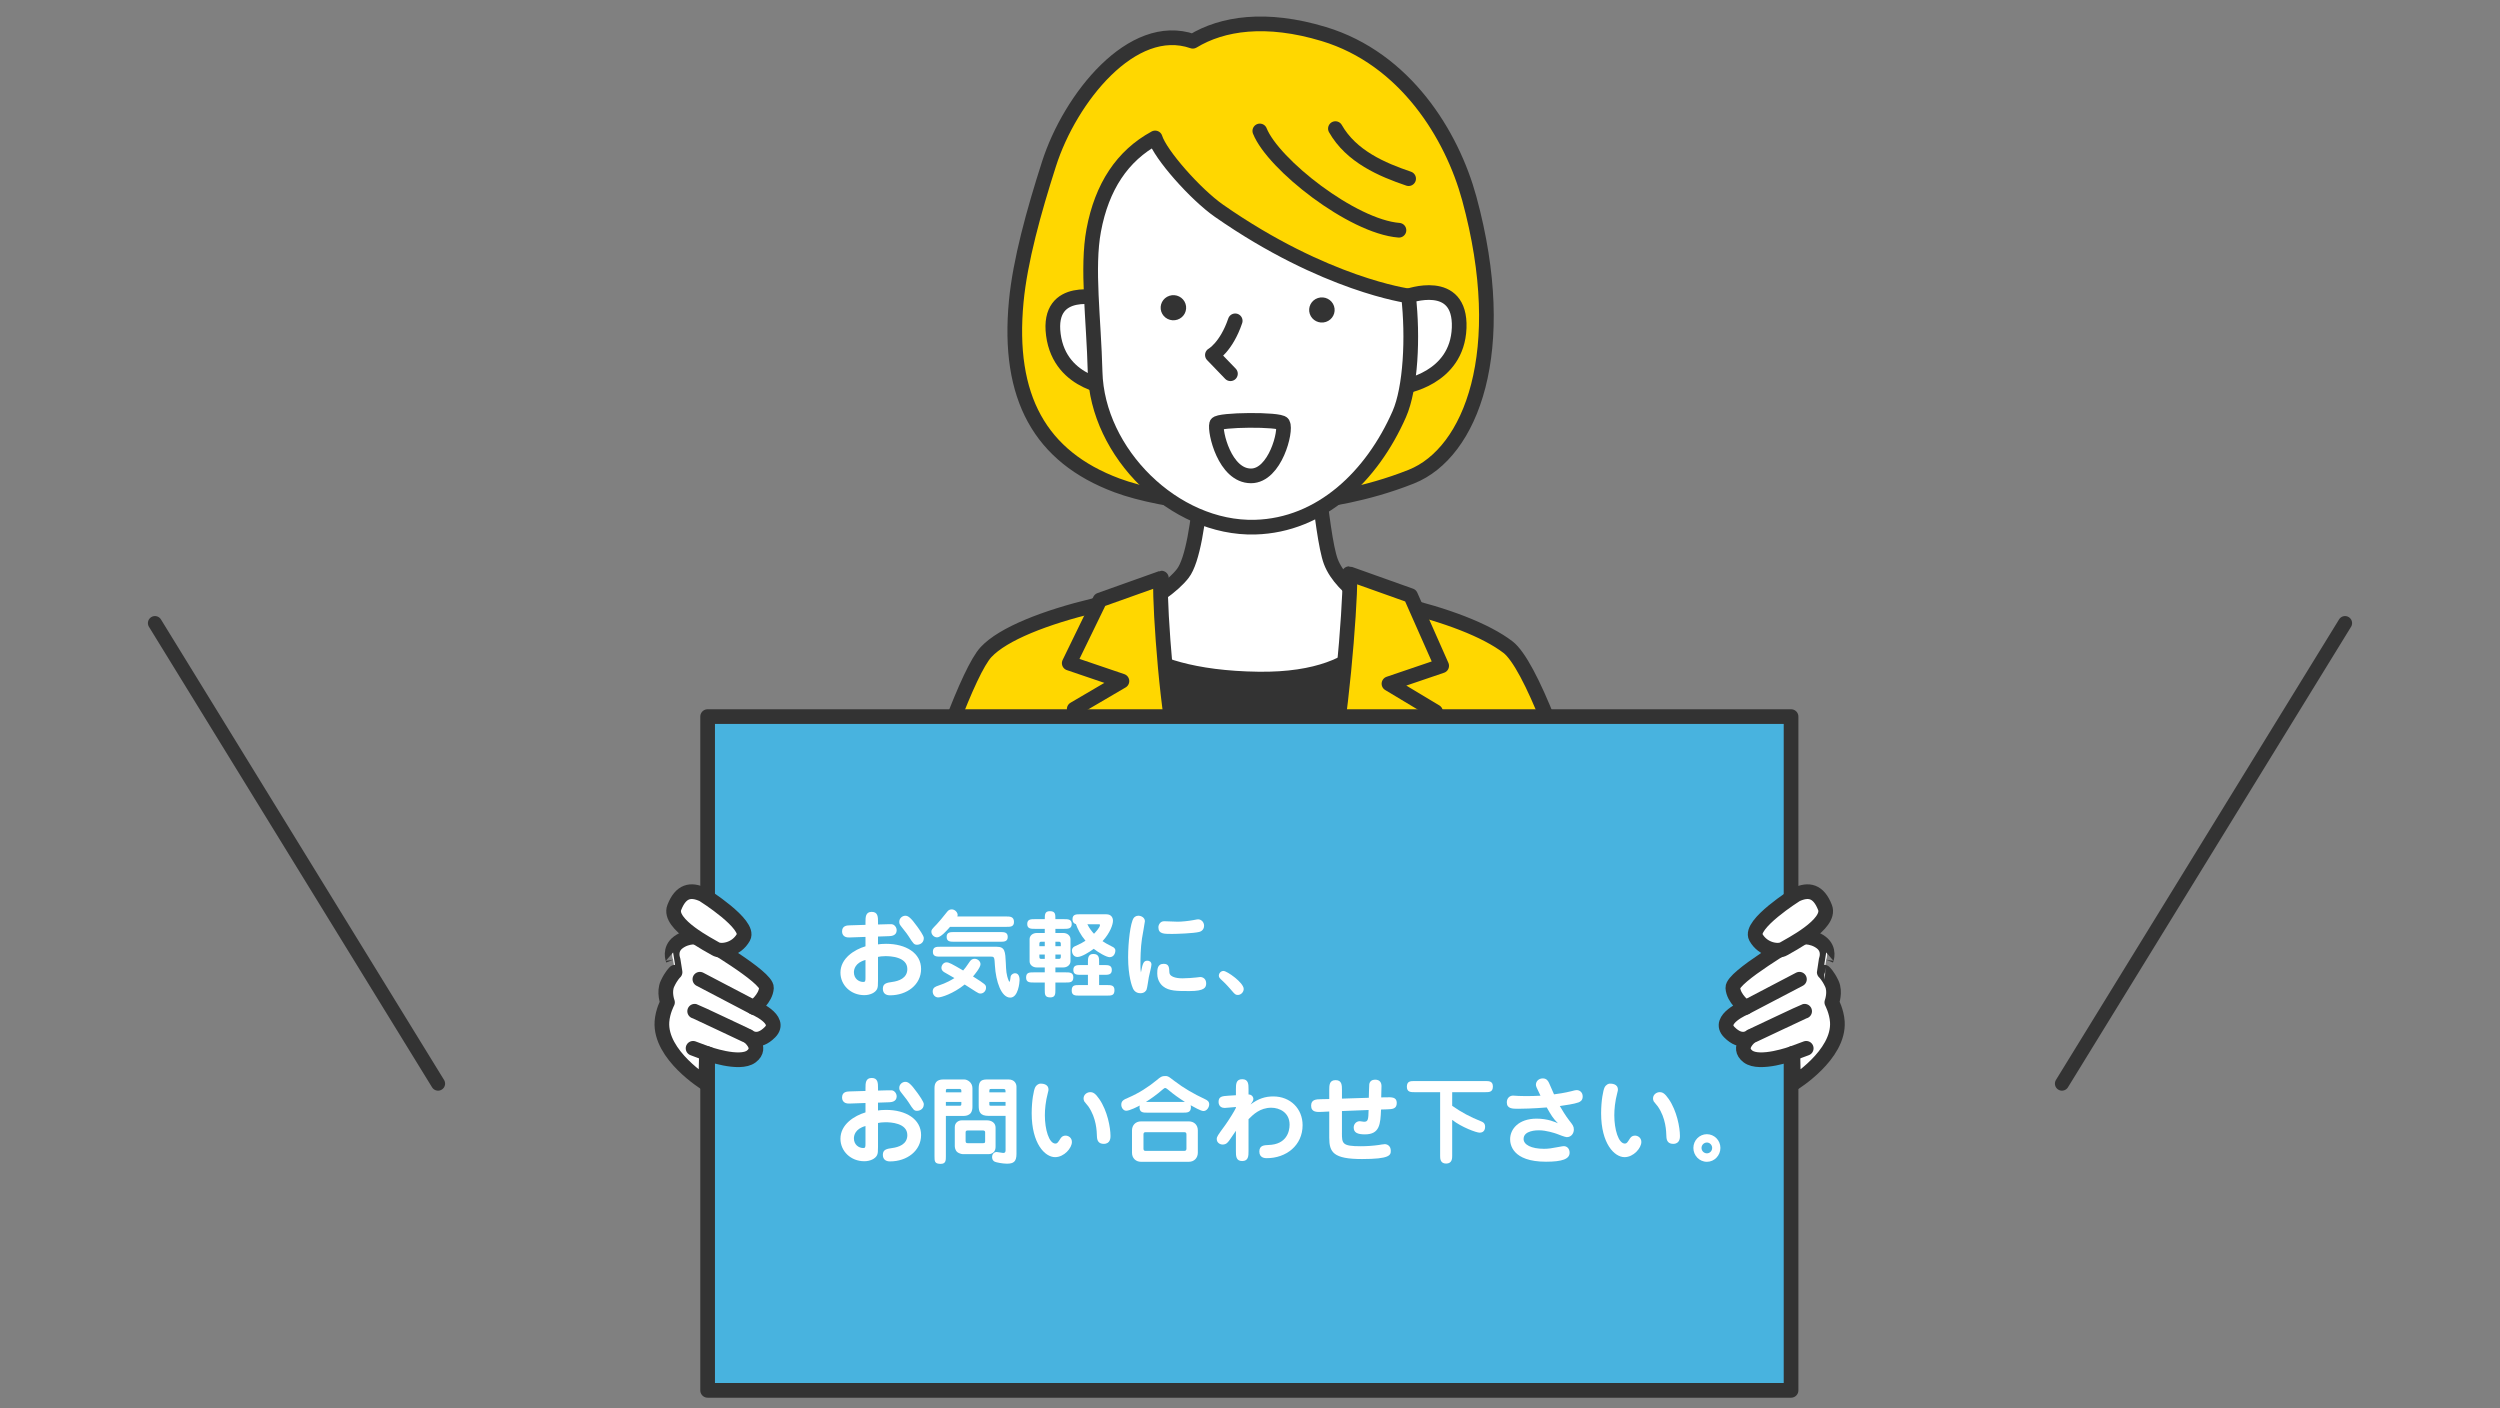 <?xml version="1.0" encoding="utf-8"?>
<!-- Generator: Adobe Illustrator 16.0.3, SVG Export Plug-In . SVG Version: 6.00 Build 0)  -->
<!DOCTYPE svg PUBLIC "-//W3C//DTD SVG 1.1//EN" "http://www.w3.org/Graphics/SVG/1.1/DTD/svg11.dtd">
<svg version="1.1" id="レイヤー_1" xmlns="http://www.w3.org/2000/svg" xmlns:xlink="http://www.w3.org/1999/xlink" x="0px"
	 y="0px" width="355px" height="200px" viewBox="0 0 355 200" enable-background="new 0 0 355 200" xml:space="preserve">
<rect x="0" y="0" width="355" height="200" fill="#808080" stroke="none"/>
<g>
	<g>
		<g>
			<g>
				<g>
					<g>
						
							<path fill="#FFD700" stroke="#333333" stroke-width="2.085" stroke-linecap="round" stroke-linejoin="round" stroke-miterlimit="10" d="
							M214.132,91.891c-6.313-4.833-22.803-8.64-37.105-8.64c-13.104,0-32.175,4.152-37.011,9.347
							c-4.836,5.193-19.022,51.802-18.143,62.358c1.073,12.872,13.672,15.337,23.684,19.924
							c-1.457,12.542-3.308,17.843-3.308,17.843h71.777c0,0-2.533-5.574-4.287-17.843c12.515-6.173,23.822-8.36,24.107-15.521
							C234.381,145.959,220.443,96.726,214.132,91.891z"/>
						<path fill="#333333" d="M161.426,91.296h35.045c0,0-2.542,16.403-5.967,24.542c-3.43,8.143-12.443,23.042-12.443,23.042
							s-10.411-19.659-12.951-26.172C162.569,106.195,161.426,91.296,161.426,91.296z"/>
						
							<path fill="#FFFFFF" stroke="#333333" stroke-width="2.085" stroke-linecap="round" stroke-linejoin="round" stroke-miterlimit="10" d="
							M196.721,86.898c0,0-6.158-2.934-7.75-7.172c-1.39-3.708-2.658-20.612-2.658-20.612l-15.149-0.166
							c0,0-0.341,18.822-3.215,22.492c-2.898,3.694-10.584,6.859-10.584,6.859s2.584,7.884,21.332,8.129
							C195.753,96.653,196.721,86.898,196.721,86.898z"/>
						
							<path fill="#FFD700" stroke="#333333" stroke-width="2.085" stroke-linecap="round" stroke-linejoin="round" stroke-miterlimit="10" d="
							M189.373,106.195c1.398-6.843,2.689-24.734,2.2-24.732l8.728,3.112l4.416,9.97l-7.484,2.545l6.615,3.973
							c0,0-4.223,13.094-8.861,21.76c-3.834,7.164-20.722,22.441-20.722,22.441S187.252,116.589,189.373,106.195z"/>
						
							<path fill="#FFD700" stroke="#333333" stroke-width="2.085" stroke-linecap="round" stroke-linejoin="round" stroke-miterlimit="10" d="
							M166.811,104.994c-1.398-6.846-2.381-22.906-1.89-22.904l-8.728,3.112l-4.362,8.969l7.483,2.544l-6.775,3.973
							c0,0,3.281,12.754,8.689,21.609c3.614,5.918,16.958,18.959,16.958,18.959l2.029-4.006
							C177.273,128.979,168.373,112.639,166.811,104.994z"/>
						
							<ellipse fill="#FFFFFF" stroke="#231815" stroke-width="2.085" stroke-linecap="round" stroke-linejoin="round" stroke-miterlimit="10" cx="178.125" cy="155.166" rx="3.212" ry="3.168"/>
						
							<path fill="#FFD700" stroke="#333333" stroke-width="2.085" stroke-linecap="round" stroke-linejoin="round" stroke-miterlimit="10" d="
							M208.639,28.188c-2.455-9.016-9.09-19.861-20.666-23.356c-8.197-2.476-14.408-1.521-18.595,1.026
							c-8.615-3-17.433,8.1-20.415,17.405c-2.174,6.785-4.104,13.76-4.655,19.534c-1.299,13.609,3.396,22.059,14.306,26.129
							c6.681,2.495,20.052,3.93,29.032,2.088c0,0,6.095-0.668,12.781-3.34C208.871,64.298,214.546,49.891,208.639,28.188z"/>
						
							<path fill="#FFFFFF" stroke="#333333" stroke-width="2.085" stroke-linecap="round" stroke-linejoin="round" stroke-miterlimit="10" d="
							M156.472,42.404c0,0-7.848-2.091-6.892,5.14c0.954,7.232,8.728,7.593,8.728,7.593"/>
						
							<path fill="#FFFFFF" stroke="#333333" stroke-width="2.085" stroke-linecap="round" stroke-linejoin="round" stroke-miterlimit="10" d="
							M199.854,42.069c0,0,7.615-2.8,7.347,4.488c-0.271,7.29-7.976,8.357-7.976,8.357"/>
						
							<path fill="none" stroke="#333333" stroke-width="2.085" stroke-linecap="round" stroke-linejoin="round" stroke-miterlimit="10" d="
							M200.025,25.37c-3.776-1.281-8.14-3.141-10.396-7.108"/>
						
							<path fill="none" stroke="#231815" stroke-width="2.085" stroke-linecap="round" stroke-linejoin="round" stroke-miterlimit="10" d="
							M165.826,25.097c0.478,3.295,2.387,8.63,7.225,11.743"/>
						
							<path fill="none" stroke="#333333" stroke-width="2.085" stroke-linecap="round" stroke-linejoin="round" stroke-miterlimit="10" d="
							M178.894,18.594c1.895,4.75,13.122,13.568,19.757,14.1"/>
						<g>
							
								<rect x="100.482" y="101.755" fill="#48B3DF" stroke="#333333" stroke-width="2.085" stroke-linecap="round" stroke-linejoin="round" stroke-miterlimit="10" width="153.848" height="95.677"/>
							<g>
								<path fill="#FFFFFF" stroke="#333333" stroke-width="2.085" stroke-linecap="round" stroke-linejoin="round" d="
									M95.577,136.287c0,0-0.6-1.471,0.732-2.469c1.328-0.994,3.05-0.83,3.329-0.557c0.28,0.276,9.291,5.455,9.198,7.012
									c-0.094,1.559-1.805,2.783-1.805,2.783s4.118,1.67,2.313,3.506c-1.782,1.814-3.048,0.613-3.048,0.613
									s2.066,1.557,0.396,2.838c-1.672,1.282-6.377-0.445-6.377-0.445l-0.098,4.269c0,0-6.543-4.007-6.22-8.76
									c0.1-1.466,0.787-2.742,0.787-2.742s-0.555-1.47,0.003-2.659s1.07-1.627,1.07-1.627S95.67,136.928,95.577,136.287z"/>
								
									<line fill="none" stroke="#333333" stroke-width="2.085" stroke-linecap="round" stroke-linejoin="round" x1="99.382" y1="139.05" x2="107.032" y2="143.057"/>
								<path fill="#FFFFFF" stroke="#333333" stroke-width="2.085" stroke-linecap="round" stroke-linejoin="round" d="
									M98.642,143.596c0.186,0.047,7.271,3.401,7.271,3.401"/>
								
									<line fill="none" stroke="#333333" stroke-width="2.085" stroke-linecap="round" stroke-linejoin="round" x1="98.416" y1="148.861" x2="100.681" y2="149.708"/>
								<path fill="#FFFFFF" stroke="#333333" stroke-width="2.085" stroke-linecap="round" stroke-linejoin="round" d="
									M99.848,127.042c0,0,6.738,4.222,5.717,6.054s-3.21,2.094-3.953,1.637c-0.742-0.461-6.795-3.485-5.864-5.867
									C96.673,126.484,98.084,126.216,99.848,127.042z"/>
							</g>
							<g>
								<path fill="#FFFFFF" stroke="#333333" stroke-width="2.085" stroke-linecap="round" stroke-linejoin="round" d="
									M259.321,136.287c0,0,0.599-1.471-0.73-2.469c-1.329-0.994-3.051-0.83-3.33-0.557c-0.278,0.276-9.291,5.455-9.198,7.012
									c0.093,1.559,1.806,2.783,1.806,2.783s-4.12,1.67-2.313,3.506c1.781,1.814,3.047,0.613,3.047,0.613
									s-2.063,1.557-0.396,2.838c1.67,1.282,6.377-0.445,6.377-0.445l0.097,4.269c0,0,6.543-4.007,6.221-8.76
									c-0.1-1.466-0.784-2.742-0.784-2.742s0.553-1.47-0.002-2.659c-0.561-1.189-1.073-1.627-1.073-1.627
									S259.229,136.928,259.321,136.287z"/>
								
									<line fill="none" stroke="#333333" stroke-width="2.085" stroke-linecap="round" stroke-linejoin="round" x1="255.52" y1="139.05" x2="247.867" y2="143.057"/>
								<path fill="#FFFFFF" stroke="#333333" stroke-width="2.085" stroke-linecap="round" stroke-linejoin="round" d="
									M256.258,143.596c-0.186,0.047-7.271,3.401-7.271,3.401"/>
								
									<line fill="none" stroke="#333333" stroke-width="2.085" stroke-linecap="round" stroke-linejoin="round" x1="256.484" y1="148.861" x2="254.586" y2="149.566"/>
								<path fill="#FFFFFF" stroke="#333333" stroke-width="2.085" stroke-linecap="round" stroke-linejoin="round" d="
									M255.052,127.042c0,0-6.735,4.222-5.717,6.054c1.021,1.832,3.211,2.094,3.952,1.637c0.743-0.461,6.798-3.485,5.867-5.867
									C258.227,126.484,256.816,126.216,255.052,127.042z"/>
							</g>
						</g>
						
							<path fill="#FFFFFF" stroke="#333333" stroke-width="2.085" stroke-linecap="round" stroke-linejoin="round" stroke-miterlimit="10" d="
							M155.311,32.695c-1.001,5.367,0.003,12.574,0.193,20.116c0.291,11.471,11.235,22.357,22.723,22.044
							c9.334-0.254,16.59-7.218,20.473-16.052c1.619-3.688,1.982-10.943,1.306-16.787c0,0-11.81-1.559-26.896-12.076
							c-3.338-2.327-8.344-7.984-9.078-10.351C159.385,22.11,156.467,26.503,155.311,32.695z"/>
						<path fill="#333333" d="M189.428,43.457c0.313,0.937-0.203,1.946-1.15,2.255c-0.95,0.309-1.975-0.2-2.288-1.136
							c-0.313-0.938,0.204-1.947,1.153-2.256C188.092,42.012,189.115,42.521,189.428,43.457z"/>
						<path fill="#333333" d="M168.342,43.138c0.313,0.937-0.203,1.946-1.152,2.255c-0.949,0.308-1.973-0.2-2.288-1.135
							c-0.313-0.938,0.204-1.947,1.153-2.256C167.005,41.691,168.029,42.2,168.342,43.138z"/>
						
							<path fill="#FFFFFF" stroke="#333333" stroke-width="2.085" stroke-linecap="round" stroke-linejoin="round" stroke-miterlimit="10" d="
							M175.4,45.558c-1.271,3.757-3.241,4.853-3.241,4.853l2.563,2.659"/>
						
							<path fill="#FFFFFF" stroke="#333333" stroke-width="2.085" stroke-linecap="round" stroke-linejoin="round" stroke-miterlimit="10" d="
							M182.156,60.152c0.549,0.97-1.066,7.422-4.515,7.422c-3.747,0-5.175-6.308-4.881-7.367
							C172.939,59.575,181.783,59.491,182.156,60.152z"/>
					</g>
				</g>
			</g>
		</g>
	</g>
	<g>
		<path fill="#FFFFFF" d="M124.677,134.104c0.243-0.041,0.592-0.082,1.146-0.082c2.815,0,4.971,1.308,4.971,3.569
			c0,2.236-1.994,3.744-4.419,3.744c-0.619,0-1.01-0.308-1.01-0.94c0-0.769,0.593-0.85,1.32-0.957
			c0.903-0.121,2.155-0.514,2.155-1.834c0-1.736-2.397-1.832-3.112-1.832c-0.497,0-0.795,0.056-1.051,0.107v3.383
			c0,0.674-0.014,0.914-0.135,1.186c-0.256,0.525-0.997,0.863-1.818,0.863c-1.912,0-3.381-1.429-3.381-3.192
			c0-2.048,1.98-3.272,3.556-3.745v-1.334l-2.29,0.082c-0.969,0.039-1.037-0.661-1.037-0.85c0-0.836,0.701-0.861,1.092-0.875
			l2.235-0.068v-0.402c0-0.688,0-1.441,0.889-1.441c0.89,0,0.89,0.754,0.89,1.441v0.35l1.428-0.039
			c0.497-0.014,0.632-0.014,0.82,0.107c0.243,0.147,0.403,0.473,0.403,0.741c0,0.808-0.82,0.834-1.05,0.847l-1.604,0.057v1.115
			H124.677L124.677,134.104z M122.898,136.313c-1.494,0.401-1.643,1.373-1.643,1.75c0,0.903,0.686,1.375,1.333,1.375
			c0.298,0,0.31-0.148,0.31-0.646V136.313z M130.253,134.154c-0.457,0-0.538-0.12-1.226-1.197c-0.188-0.296-0.27-0.402-1.023-1.359
			c-0.243-0.31-0.31-0.433-0.31-0.701c0-0.524,0.458-0.862,0.862-0.862c0.364,0,0.727,0.188,1.711,1.563
			c0.269,0.377,0.915,1.278,0.915,1.604C131.183,134.048,130.402,134.154,130.253,134.154z"/>
		<path fill="#FFFFFF" d="M142.922,130.141c0.458,0,1.064,0,1.064,0.771c0,0.7-0.513,0.7-1.064,0.7h-8.015
			c-0.552,0.646-1.347,1.494-1.832,1.494c-0.445,0-0.821-0.377-0.821-0.809c0-0.27,0.081-0.352,0.781-1.076
			c0.391-0.42,0.687-0.781,1.387-1.658c0.175-0.215,0.337-0.432,0.714-0.432c0.512,0,0.85,0.473,0.85,0.781
			c0,0.094-0.027,0.174-0.041,0.229H142.922L142.922,130.141z M137.642,136.635c0.135-0.203,0.323-0.486,0.755-0.486
			c0.444,0,0.835,0.353,0.835,0.77c0,0.484-0.876,1.521-1.064,1.736c1.778,1.134,1.847,1.174,1.847,1.617
			c0,0.418-0.337,0.81-0.781,0.81c-0.215,0-0.297-0.042-0.687-0.283c-0.243-0.161-1.335-0.849-1.563-0.998
			c-1.645,1.32-3.328,1.834-3.759,1.834c-0.444,0-0.781-0.377-0.781-0.851c0-0.551,0.432-0.7,0.755-0.809
			c1.239-0.404,1.993-0.875,2.33-1.091c-0.215-0.136-1.226-0.7-1.428-0.821c-0.134-0.082-0.417-0.258-0.417-0.633
			c0-0.377,0.309-0.779,0.715-0.779c0.376,0,0.768,0.228,2.369,1.158C137.076,137.456,137.144,137.361,137.642,136.635z
			 M141.521,134.438c1.198,0,1.227,0.674,1.308,2.347c0.039,0.981,0.054,1.63,0.416,2.491c0.015,0.039,0.054,0.134,0.081,0.134
			c0.135,0,0.148-0.646,0.188-0.755c0.108-0.35,0.445-0.457,0.62-0.457c0.646,0,0.646,0.809,0.646,0.984
			c0,0.309-0.189,2.479-1.32,2.479c-1.28,0-2.047-2.29-2.182-4.541c-0.067-1.133-0.067-1.278-0.526-1.278h-7.205
			c-0.525,0-1.078,0-1.078-0.675c0-0.729,0.499-0.729,1.078-0.729H141.521L141.521,134.438z M142.021,132.352
			c0.538,0,1.077,0,1.077,0.688s-0.538,0.688-1.077,0.688h-6.52c-0.539,0-1.078,0-1.078-0.688s0.538-0.688,1.078-0.688H142.021z"/>
		<path fill="#FFFFFF" d="M151.106,130.52c0.537,0,1.078,0,1.078,0.687c0,0.688-0.539,0.688-1.078,0.688h-1.24v0.592h1.146
			c0.525,0,0.997,0.363,0.997,0.873v3.141c0,0.512-0.472,0.875-0.997,0.875h-1.146v0.699h1.469c0.538,0,1.077,0,1.077,0.701
			c0,0.74-0.485,0.74-1.077,0.74h-1.469v1.037c0,0.565,0,1.079-0.715,1.079c-0.794,0-0.794-0.433-0.794-1.079v-1.037h-1.575
			c-0.538,0-1.078,0-1.078-0.699c0-0.742,0.485-0.742,1.078-0.742h1.575v-0.699H147.2c-0.539,0-0.998-0.363-0.998-0.875v-3.141
			c0-0.537,0.485-0.873,0.998-0.873h1.157v-0.592h-1.415c-0.537,0-1.076,0-1.076-0.688c0-0.687,0.537-0.687,1.076-0.687h1.415
			c0-0.633,0-1.133,0.715-1.133c0.794,0,0.794,0.42,0.794,1.133H151.106z M148.357,134.357v-0.633h-0.512
			c-0.202,0-0.256,0.121-0.256,0.31v0.323H148.357z M147.591,135.544v0.322c0,0.188,0.054,0.296,0.256,0.296h0.512v-0.618H147.591z
			 M150.635,134.357v-0.323c0-0.188-0.067-0.31-0.257-0.31h-0.512v0.633H150.635L150.635,134.357z M149.866,135.544v0.618h0.512
			c0.189,0,0.257-0.107,0.257-0.297v-0.321H149.866z M156.075,139.88h1.104c0.551,0,1.076,0,1.076,0.714
			c0,0.782-0.444,0.782-1.076,0.782h-3.92c-0.565,0-1.077,0-1.077-0.715c0-0.781,0.445-0.781,1.077-0.781h1.227v-1.454h-0.997
			c-0.538,0-1.078,0-1.078-0.688c0-0.7,0.539-0.7,1.078-0.7h0.997v-0.499c0-0.416,0.014-1.077,0.769-1.077
			c0.82,0,0.82,0.621,0.82,1.077v0.499h0.727c0.538,0,1.078,0,1.078,0.7c0,0.688-0.539,0.688-1.078,0.688h-0.727V139.88z
			 M157.127,129.832c0.66,0,0.915,0.473,0.915,0.916c0,0.523-0.391,1.711-1.481,2.896c0.418,0.283,0.538,0.352,1.375,0.78
			c0.174,0.08,0.445,0.229,0.445,0.552c0,0.377-0.216,0.944-0.821,0.944c-0.445,0-1.604-0.675-2.25-1.187
			c-0.646,0.484-1.724,1.158-2.317,1.158c-0.579,0-0.78-0.566-0.78-0.892c0-0.161,0.041-0.456,0.404-0.619
			c0.902-0.416,0.996-0.458,1.521-0.794c-0.727-0.877-1.104-1.658-1.359-2.369c-0.324-0.068-0.485-0.34-0.485-0.675
			c0-0.716,0.525-0.716,1.077-0.716h3.758v0.004H157.127z M154.405,131.246c0.283,0.593,0.687,1.076,0.943,1.348
			c0.202-0.201,0.848-0.902,0.848-1.227c0-0.079-0.025-0.121-0.12-0.121H154.405z"/>
		<path fill="#FFFFFF" d="M162.926,136.419c0.215,0,0.58,0.106,0.58,0.554c0,0.295-0.337,1.534-0.377,1.803
			c-0.055,0.27-0.216,1.521-0.323,1.765c-0.054,0.12-0.271,0.497-0.863,0.497c-0.741,0-0.997-0.537-1.063-0.674
			c-0.135-0.268-0.688-1.791-0.688-4.404c0-2.209,0.324-4.902,0.782-5.589c0.067-0.106,0.309-0.339,0.659-0.339
			c0.444,0,0.943,0.283,0.943,0.781c0,0.162-0.362,2.086-0.418,2.479c-0.202,1.307-0.215,2.925-0.215,3.678
			c0,0.619,0.014,0.78,0.068,1.118C162.251,136.822,162.374,136.419,162.926,136.419z M166.051,138.063
			c0.026,0.836,1.522,0.861,1.858,0.861c0.646,0,1.59-0.08,1.94-0.119c0.471-0.068,0.497-0.068,0.578-0.068
			c0.403,0,0.849,0.27,0.849,0.902c0,0.594-0.242,1.092-2.356,1.092c-1.817,0-2.937,0-3.771-0.674
			c-0.121-0.096-0.821-0.675-0.821-1.806c0-0.551,0-1.388,0.915-1.388C165.997,136.863,166.023,137.375,166.051,138.063z
			 M165.31,130.814c0.081,0,1.645,0.067,1.926,0.067c0.553,0,1.51-0.095,2.236-0.229c0.525-0.106,0.58-0.106,0.674-0.106
			c0.39,0,0.835,0.351,0.835,0.914c0,0.283-0.147,0.742-0.7,0.876c-0.795,0.202-3.219,0.282-3.865,0.282
			c-1.198,0-1.926,0-1.926-0.981C164.489,131.461,164.664,130.814,165.31,130.814z"/>
		<path fill="#FFFFFF" d="M173.52,139.207c-0.269-0.256-0.444-0.402-0.444-0.646c0-0.402,0.322-0.687,0.66-0.687
			c0.497,0,2.87,1.657,2.87,2.56c0,0.459-0.404,0.851-0.836,0.851c-0.309,0-0.432-0.109-0.81-0.554
			C174.718,140.459,174.126,139.746,173.52,139.207z"/>
		<path fill="#FFFFFF" d="M124.677,157.688c0.243-0.039,0.592-0.082,1.146-0.082c2.815,0,4.971,1.309,4.971,3.57
			c0,2.236-1.994,3.744-4.419,3.744c-0.619,0-1.01-0.309-1.01-0.941c0-0.769,0.593-0.85,1.32-0.957
			c0.903-0.121,2.155-0.514,2.155-1.834c0-1.736-2.397-1.83-3.112-1.83c-0.497,0-0.795,0.055-1.051,0.106v3.382
			c0,0.676-0.014,0.916-0.135,1.187c-0.256,0.524-0.997,0.862-1.818,0.862c-1.912,0-3.381-1.428-3.381-3.191
			c0-2.049,1.98-3.273,3.556-3.745v-1.334l-2.29,0.081c-0.969,0.039-1.037-0.66-1.037-0.85c0-0.836,0.701-0.861,1.092-0.875
			l2.235-0.067v-0.403c0-0.687,0-1.441,0.889-1.441c0.89,0,0.89,0.756,0.89,1.441v0.35l1.428-0.039
			c0.497-0.014,0.632-0.014,0.82,0.109c0.243,0.146,0.403,0.471,0.403,0.739c0,0.808-0.82,0.834-1.05,0.849l-1.604,0.055v1.115
			H124.677L124.677,157.688z M122.898,159.896c-1.494,0.401-1.643,1.373-1.643,1.75c0,0.903,0.686,1.375,1.333,1.375
			c0.298,0,0.31-0.148,0.31-0.646V159.896z M130.253,157.738c-0.457,0-0.538-0.119-1.226-1.196c-0.188-0.296-0.27-0.403-1.023-1.36
			c-0.243-0.309-0.31-0.432-0.31-0.701c0-0.523,0.458-0.861,0.862-0.861c0.364,0,0.727,0.188,1.711,1.563
			c0.269,0.377,0.915,1.279,0.915,1.604C131.183,157.632,130.402,157.738,130.253,157.738z"/>
		<path fill="#FFFFFF" d="M134.314,164.18c0,0.592,0,1.09-0.74,1.09c-0.875,0-0.875-0.377-0.875-1.09v-9.699
			c0-0.713,0.323-1.197,1.239-1.197h2.99c0.418,0,1.158,0.402,1.158,1.24v2.639c0,0.244-0.026,0.662-0.297,0.958
			c-0.188,0.202-0.538,0.338-0.875,0.338h-2.599L134.314,164.18L134.314,164.18L134.314,164.18z M136.511,155.113v-0.256
			c0-0.203-0.163-0.229-0.258-0.229h-1.683c-0.136,0-0.257,0-0.257,0.244v0.241H136.511L136.511,155.113z M134.314,156.475v0.539
			h1.98c0.163,0,0.216-0.055,0.216-0.244v-0.295H134.314L134.314,156.475z M140.174,159.089c0.081,0,1.198,0.013,1.198,1.076v2.546
			c0,0.243,0,0.514-0.174,0.782c-0.163,0.241-0.499,0.392-0.741,0.392h-3.758c-0.163,0-0.539-0.111-0.741-0.27
			c-0.337-0.258-0.378-0.717-0.378-0.877v-2.692c0-0.675,0.58-0.957,0.971-0.957H140.174L140.174,159.089z M137.414,160.527
			c-0.217,0-0.298,0.096-0.298,0.27v1.213c0,0.271,0.094,0.323,0.363,0.323h2.088c0.322,0,0.322-0.095,0.322-0.336v-1.213
			c0-0.257-0.242-0.257-0.337-0.257H137.414L137.414,160.527z M140.376,158.454c-1.225,0-1.4-0.593-1.4-1.44v-2.385
			c0-0.902,0.176-1.348,1.173-1.348h3.044c0.875,0,1.146,0.605,1.146,1.023v9.563c0,1.104-0.432,1.376-1.361,1.376
			c-0.632,0-1.521-0.188-1.697-0.27c-0.391-0.175-0.403-0.553-0.403-0.676c0-0.432,0.296-0.713,0.646-0.713
			c0.148,0,0.795,0.135,0.915,0.135c0.352,0,0.352-0.216,0.352-0.459v-4.807h-2.412v-0.001H140.376z M142.787,155.113
			c0-0.363,0-0.484-0.337-0.484h-1.657c-0.309,0-0.309,0.025-0.309,0.484H142.787z M140.485,156.475v0.244
			c0,0.254,0,0.297,0.242,0.297h2.061v-0.539h-2.303V156.475z"/>
		<path fill="#FFFFFF" d="M148.884,154.736c0,0.095-0.015,0.188-0.081,0.416c-0.337,1.254-0.432,2.4-0.432,3.221
			c0,1.994,0.58,4.016,1.508,4.016c0.258,0,0.364-0.188,0.661-0.648c0.095-0.161,0.296-0.483,0.781-0.483
			c0.376,0,0.889,0.283,0.889,0.902c0,0.862-1.104,2.155-2.385,2.155c-1.44,0-3.326-1.914-3.326-6.224
			c0-1.832,0.297-3.286,0.485-3.663c0.202-0.418,0.579-0.553,0.74-0.553C147.968,153.875,148.884,153.875,148.884,154.736z
			 M156.735,162.428c-0.7,0-0.956-0.418-0.97-1.053c-0.025-0.74-0.067-2.586-1.212-4.254c-0.081-0.123-0.513-0.607-0.58-0.715
			c-0.08-0.148-0.107-0.299-0.107-0.432c0-0.539,0.498-0.889,0.942-0.889c0.404,0,0.728,0.161,1.293,0.982
			c1.159,1.684,1.59,4.039,1.59,5.252C157.692,161.539,157.692,162.428,156.735,162.428z"/>
		<path fill="#FFFFFF" d="M162.886,157.996c-0.539,0-1.078,0-1.078-0.781c0-0.08,0.014-0.148,0.041-0.229
			c-0.242,0.121-1.416,0.74-1.926,0.74c-0.392,0-0.701-0.418-0.701-0.851c0-0.563,0.337-0.726,1.01-1.009
			c1.469-0.633,2.815-1.496,4.014-2.479c0.566-0.473,0.714-0.592,1.212-0.592c0.392,0,0.418,0.025,1.32,0.713
			c1.319,1.012,2.775,1.846,4.282,2.549c0.377,0.172,0.646,0.35,0.646,0.754c0,0.431-0.336,0.957-0.82,0.957
			c-0.352,0-1.36-0.566-1.818-0.824c0.014,0.07,0.04,0.164,0.04,0.283c0,0.77-0.552,0.77-1.078,0.77h-5.145V157.996z
			 M170.092,163.682c0,0.727-0.498,1.293-1.28,1.293h-6.788c-0.728,0-1.28-0.498-1.28-1.293v-3.166c0-0.726,0.498-1.279,1.28-1.279
			h6.788c0.728,0,1.28,0.486,1.28,1.279V163.682z M168.475,161.066c0-0.201-0.107-0.297-0.296-0.297h-5.522
			c-0.148,0-0.283,0.068-0.283,0.297v2.061c0,0.204,0.107,0.298,0.283,0.298h5.522c0.147,0,0.296-0.067,0.296-0.298V161.066z
			 M168.26,156.475c-0.82-0.524-1.63-1.09-2.37-1.725c-0.134-0.107-0.31-0.256-0.445-0.256c-0.054,0-0.12,0.027-0.282,0.16
			c-0.998,0.875-1.833,1.429-2.439,1.818h5.536V156.475z"/>
		<path fill="#FFFFFF" d="M180.805,155.693c2.439,0,4.164,1.75,4.164,4.08c0,2.896-2.346,4.688-5.092,4.688
			c-0.201,0-1.051,0-1.051-0.942c0-0.89,0.713-0.904,1.32-0.931c2.531-0.081,2.976-1.886,2.976-2.882
			c0-1.752-1.455-2.409-2.599-2.409c-1.604,0-2.585,0.981-3.232,1.63v4.514c0,0.686,0,1.427-0.902,1.427
			c-0.89,0-0.89-0.741-0.89-1.427v-2.871l-0.781,1.146c-0.322,0.473-0.553,0.809-1.104,0.809c-0.391,0-0.834-0.27-0.834-0.781
			c0-0.336,0.12-0.497,1.212-1.993c0.499-0.7,1.32-2.008,1.509-2.438v-0.119l-0.943,0.08c-0.472,0.039-0.512,0.054-0.646,0.054
			c-0.874,0-0.874-0.769-0.874-0.862c0-0.781,0.537-0.82,1.386-0.875l1.078-0.068v-0.849c0-0.687,0-1.428,0.89-1.428
			c0.901,0,0.901,0.741,0.901,1.428v0.741c0.445,0,0.688,0.337,0.688,0.646c0,0.256-0.202,0.498-0.403,0.78
			C178.692,155.988,179.688,155.693,180.805,155.693z"/>
		<path fill="#FFFFFF" d="M190.553,160.854c0,1.547,0.04,1.912,2.68,1.912c0.877,0,1.793-0.068,2.549-0.177
			c0.188-0.026,0.632-0.12,0.861-0.12c0.31,0,0.849,0.215,0.849,0.943c0,0.619-0.134,1.172-4.081,1.172
			c-4.082,0-4.659-0.957-4.659-3.031v-3.719l-1.104,0.055c-0.674,0.026-1.469,0.055-1.469-0.889c0-0.875,0.713-0.902,1.415-0.915
			l1.158-0.024v-1.254c0-0.688,0-1.428,0.901-1.428c0.904,0,0.904,0.74,0.904,1.428v1.198l3.812-0.121
			c0.014-0.257,0.04-1.776,0.067-1.926c0.068-0.433,0.403-0.647,0.82-0.647c0.729,0,0.916,0.473,0.916,0.918
			c0,0.065-0.027,1.346-0.041,1.602l0.755-0.014c0.699-0.014,1.454-0.053,1.454,0.793c0,0.863-0.619,0.892-1.398,0.916l-0.836,0.027
			c-0.08,2.086-0.188,3.528-2.291,3.528c-1.037,0-1.59-0.241-1.59-0.97c0-0.525,0.394-0.901,0.863-0.901
			c0.094,0,0.512,0.08,0.605,0.08c0.565,0,0.621-0.296,0.646-1.67l-3.783,0.149v3.082h-0.004V160.854z"/>
		<path fill="#FFFFFF" d="M206.21,157.025c1.253,0.89,2.615,1.617,4.056,2.184c0.269,0.107,0.619,0.241,0.619,0.794
			c0,0.188-0.04,0.836-0.781,0.836c-0.457,0-2.559-0.769-3.894-1.817v5.131c0,0.309,0,1.076-0.862,1.076
			c-0.849,0-0.849-0.752-0.849-1.076v-9.063h-3.649c-0.498,0-1.076,0-1.076-0.769c0-0.811,0.537-0.811,1.076-0.811h10.063
			c0.498,0,1.078,0,1.078,0.77c0,0.81-0.539,0.81-1.078,0.81h-4.701L206.21,157.025L206.21,157.025z"/>
		<path fill="#FFFFFF" d="M218.1,154.037c0-0.514,0.416-0.904,0.982-0.904c0.58,0,0.779,0.434,0.888,0.66
			c0.108,0.257,0.593,1.376,0.702,1.604c0.391-0.039,1.614-0.228,2.438-0.442c0.485-0.12,0.593-0.162,0.77-0.162
			c0.457,0,0.863,0.336,0.863,0.903c0,0.552-0.325,0.74-0.608,0.849c-0.553,0.214-1.965,0.417-2.64,0.511
			c0.322,0.553,0.794,1.346,1.335,2.049c0.498,0.631,0.657,0.834,0.657,1.291c0,0.526-0.35,1.078-1.008,1.078
			c-0.229,0-1.158-0.363-1.43-0.472c-0.268-0.094-1.479-0.499-2.504-0.499c-0.296,0-2.195,0-2.195,1.229
			c0,0.809,1.064,1.399,2.909,1.399c0.593,0,1.119-0.079,1.954-0.243c0.66-0.119,0.714-0.134,0.863-0.134
			c0.39,0,0.808,0.31,0.808,0.931c0,0.889-1.024,1.279-3.354,1.279c-4.811,0-5.093-2.492-5.093-3.193
			c0-1.414,1.174-2.924,3.771-2.924c1.576,0,2.667,0.498,3.018,0.66c-0.715-0.715-0.982-1.186-1.588-2.25
			c-1.927,0.162-3.543,0.188-4.07,0.188c-0.793,0-1.601,0-1.601-0.914c0-0.592,0.402-0.956,0.888-0.956
			c0.068,0,0.147,0.014,0.217,0.014c0.296,0.015,0.687,0.056,1.589,0.056c0.698,0,1.399-0.017,2.087-0.056
			C218.166,154.387,218.1,154.252,218.1,154.037z"/>
		<path fill="#FFFFFF" d="M229.744,154.736c0,0.095-0.016,0.188-0.081,0.416c-0.336,1.254-0.431,2.4-0.431,3.221
			c0,1.994,0.58,4.016,1.508,4.016c0.258,0,0.363-0.188,0.66-0.648c0.096-0.161,0.297-0.483,0.783-0.483
			c0.375,0,0.888,0.283,0.888,0.902c0,0.862-1.104,2.155-2.384,2.155c-1.441,0-3.328-1.914-3.328-6.224
			c0-1.832,0.298-3.286,0.485-3.663c0.202-0.418,0.579-0.553,0.74-0.553C228.828,153.875,229.744,153.875,229.744,154.736z
			 M237.598,162.428c-0.699,0-0.957-0.418-0.971-1.053c-0.025-0.74-0.066-2.586-1.213-4.254c-0.08-0.123-0.512-0.607-0.579-0.715
			c-0.081-0.148-0.106-0.299-0.106-0.432c0-0.539,0.498-0.889,0.941-0.889c0.404,0,0.729,0.161,1.293,0.982
			c1.158,1.684,1.59,4.039,1.59,5.252C238.553,161.539,238.553,162.428,237.598,162.428z"/>
		<path fill="#FFFFFF" d="M240.459,163.006c0-1.076,0.863-1.951,1.913-1.951c1.063,0,1.926,0.875,1.926,1.951
			c0,1.064-0.849,1.969-1.912,1.969C241.294,164.975,240.459,164.07,240.459,163.006z M243.127,163.006
			c0-0.417-0.337-0.768-0.741-0.768c-0.417,0-0.769,0.338-0.769,0.768c0,0.434,0.352,0.768,0.769,0.768
			C242.79,163.773,243.127,163.438,243.127,163.006z"/>
	</g>
</g>
<line fill="none" stroke="#333333" stroke-width="2" stroke-linecap="round" stroke-miterlimit="10" x1="22.002" y1="88.481" x2="62.204" y2="153.875"/>
<line fill="none" stroke="#333333" stroke-width="2" stroke-linecap="round" stroke-miterlimit="10" x1="332.998" y1="88.481" x2="292.797" y2="153.875"/>
</svg>
